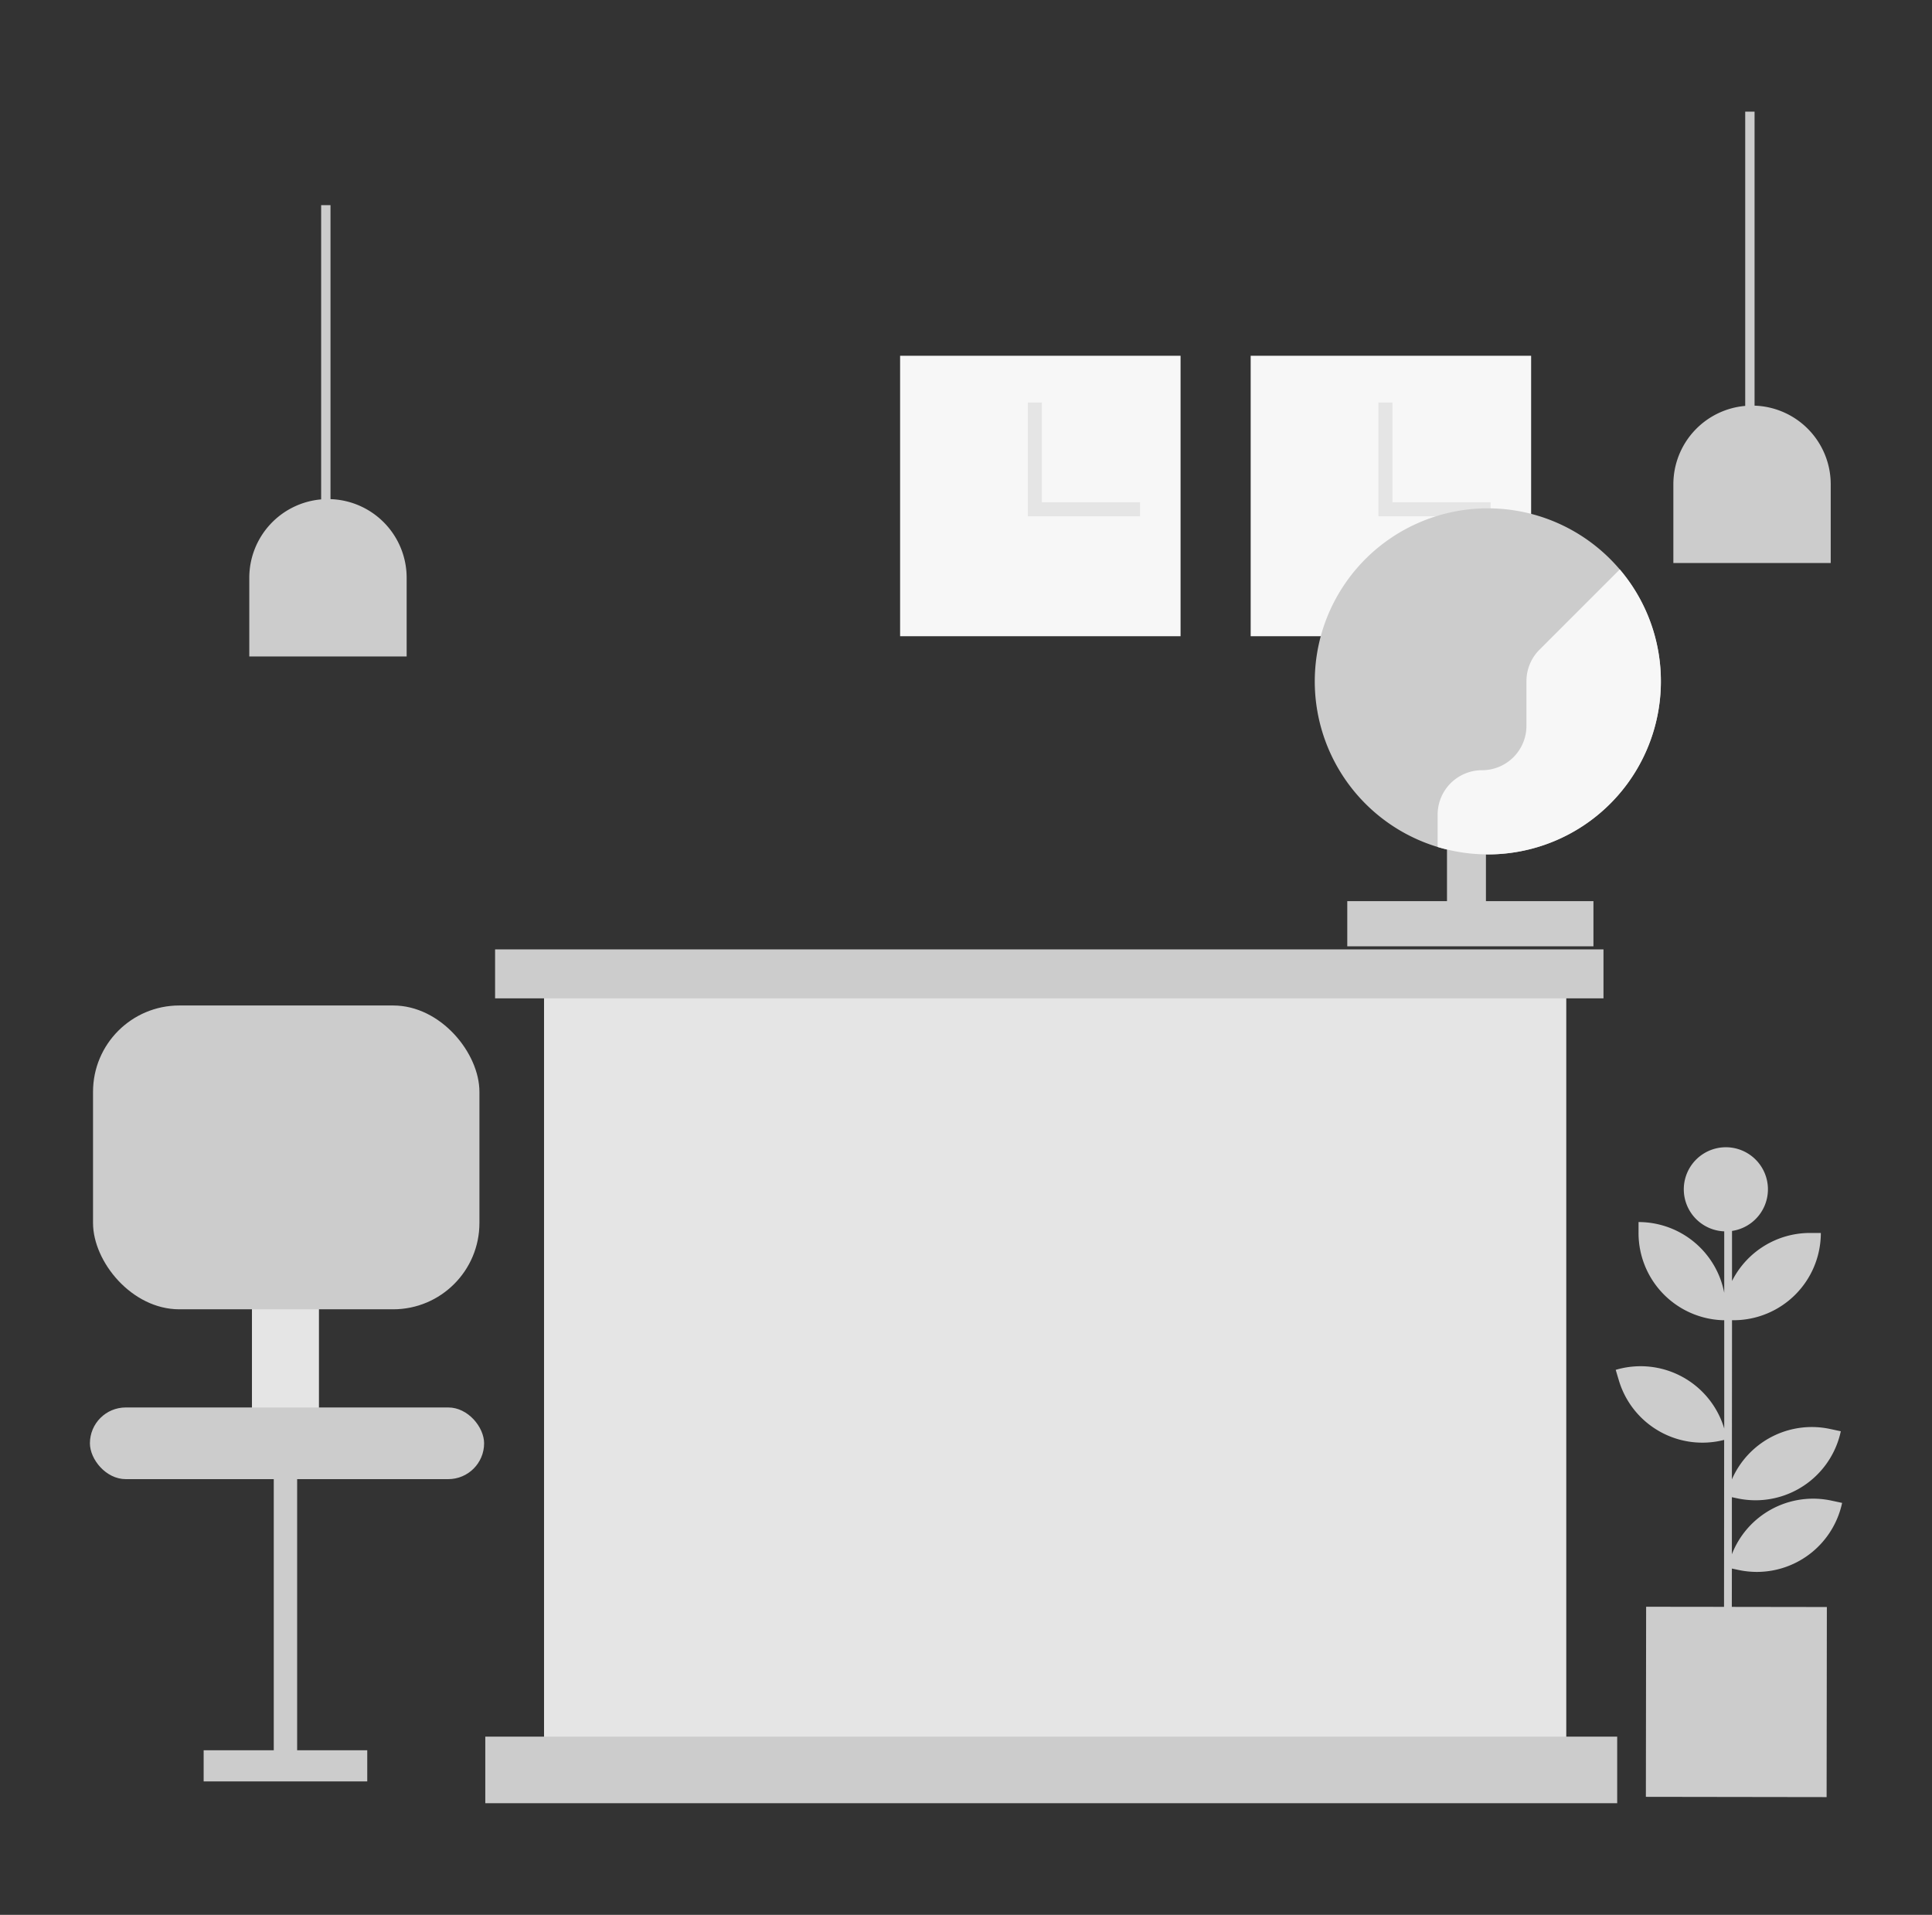 <svg id="Capa_1" data-name="Capa 1" xmlns="http://www.w3.org/2000/svg" viewBox="0 0 1240 1229"><rect x="0" y="0" width="1240" height="1229" fill="#333333" stroke="none"/><title>Mesa de trabajo 95</title><rect x="349.18" y="635.74" width="656.09" height="493.95" fill="#e5e5e5"/><rect x="311.47" y="1114.61" width="726.48" height="42.73" fill="#ccc"/><rect x="317.76" y="609.34" width="711.39" height="31.42" fill="#ccc"/><rect x="577.71" y="228.34" width="180" height="180" fill="#f7f7f7"/><polygon points="731.71 322.35 731.71 331.35 659.71 331.35 659.71 258.35 668.71 258.35 668.71 322.35 731.71 322.35" fill="#e5e5e5"/><rect x="802.71" y="228.34" width="180" height="180" fill="#f7f7f7"/><polygon points="956.71 322.35 956.71 331.35 884.71 331.35 884.71 258.35 893.71 258.35 893.71 322.35 956.71 322.35" fill="#e5e5e5"/><rect x="161.71" y="783.34" width="43" height="134" fill="#e5e5e5"/><rect x="59.71" y="645.34" width="248" height="195" rx="55.39" fill="#ccc"/><rect x="57.71" y="903.34" width="253" height="46" rx="23" fill="#ccc"/><polygon points="235.71 1123.35 235.71 1143.35 130.71 1143.35 130.71 1123.35 175.71 1123.35 175.71 926.35 190.71 926.35 190.71 1123.35 235.71 1123.35" fill="#ccc"/><path d="M1107.71,847.34h0Z" fill="#ccc"/><path d="M1111.52,1031.33l61,.09-.16,122-116-.17.16-122,50,.06.08-107.15A55.95,55.95,0,0,1,1039,885.91l-2-6.71a56,56,0,0,1,69.65,37.69l0-69.55h0c-.33,0-.65,0-1,0a56,56,0,0,1-54-56v-7a56,56,0,0,1,55,45.4l0-39.43a27,27,0,1,1,5-.27l0,32.14a56,56,0,0,1,50-30.84h7a56,56,0,0,1-56,56h-1l-.08,102.16a55.95,55.95,0,0,1,63.05-32.35l6.85,1.46a56,56,0,0,1-54.71,44.3,57.24,57.24,0,0,1-11.77-1.25l-3.43-.73,0,36.63a55.94,55.94,0,0,1,63.9-34.43l6.85,1.46a56,56,0,0,1-54.71,44.3,57.24,57.24,0,0,1-11.77-1.25l-4.27-.92Z" fill="#ccc"/><path d="M1107.71,847.34h-2v0c.33,0,.65,0,1,0Z" fill="#ccc"/><path d="M953.71,548.36v30h69v29h-158v-29h64v-33.1c-2-.5-4-1-6-1.65A111.06,111.06,0,1,1,955,548.38C954.58,548.38,954.14,548.38,953.71,548.36Z" fill="#ccc"/><path d="M1066,437.36A111.06,111.06,0,0,1,922.71,543.59V522.84a28.5,28.5,0,0,1,28.5-28.5,28.51,28.51,0,0,0,28.5-28.5V437.15A28.5,28.5,0,0,1,988.06,417l51.54-51.54A110.56,110.56,0,0,1,1066,437.36Z" fill="#f7f7f7"/><path d="M261,370.83v50.51H160V370.83a50.51,50.51,0,0,1,46.12-50.31V131.66h6v188.7A50.51,50.51,0,0,1,261,370.83Z" fill="#ccc"/><path d="M1175,310.83v50.51H1074V310.83a50.51,50.51,0,0,1,46.12-50.31V71.66h6v188.7A50.51,50.51,0,0,1,1175,310.83Z" fill="#ccc"/></svg>
